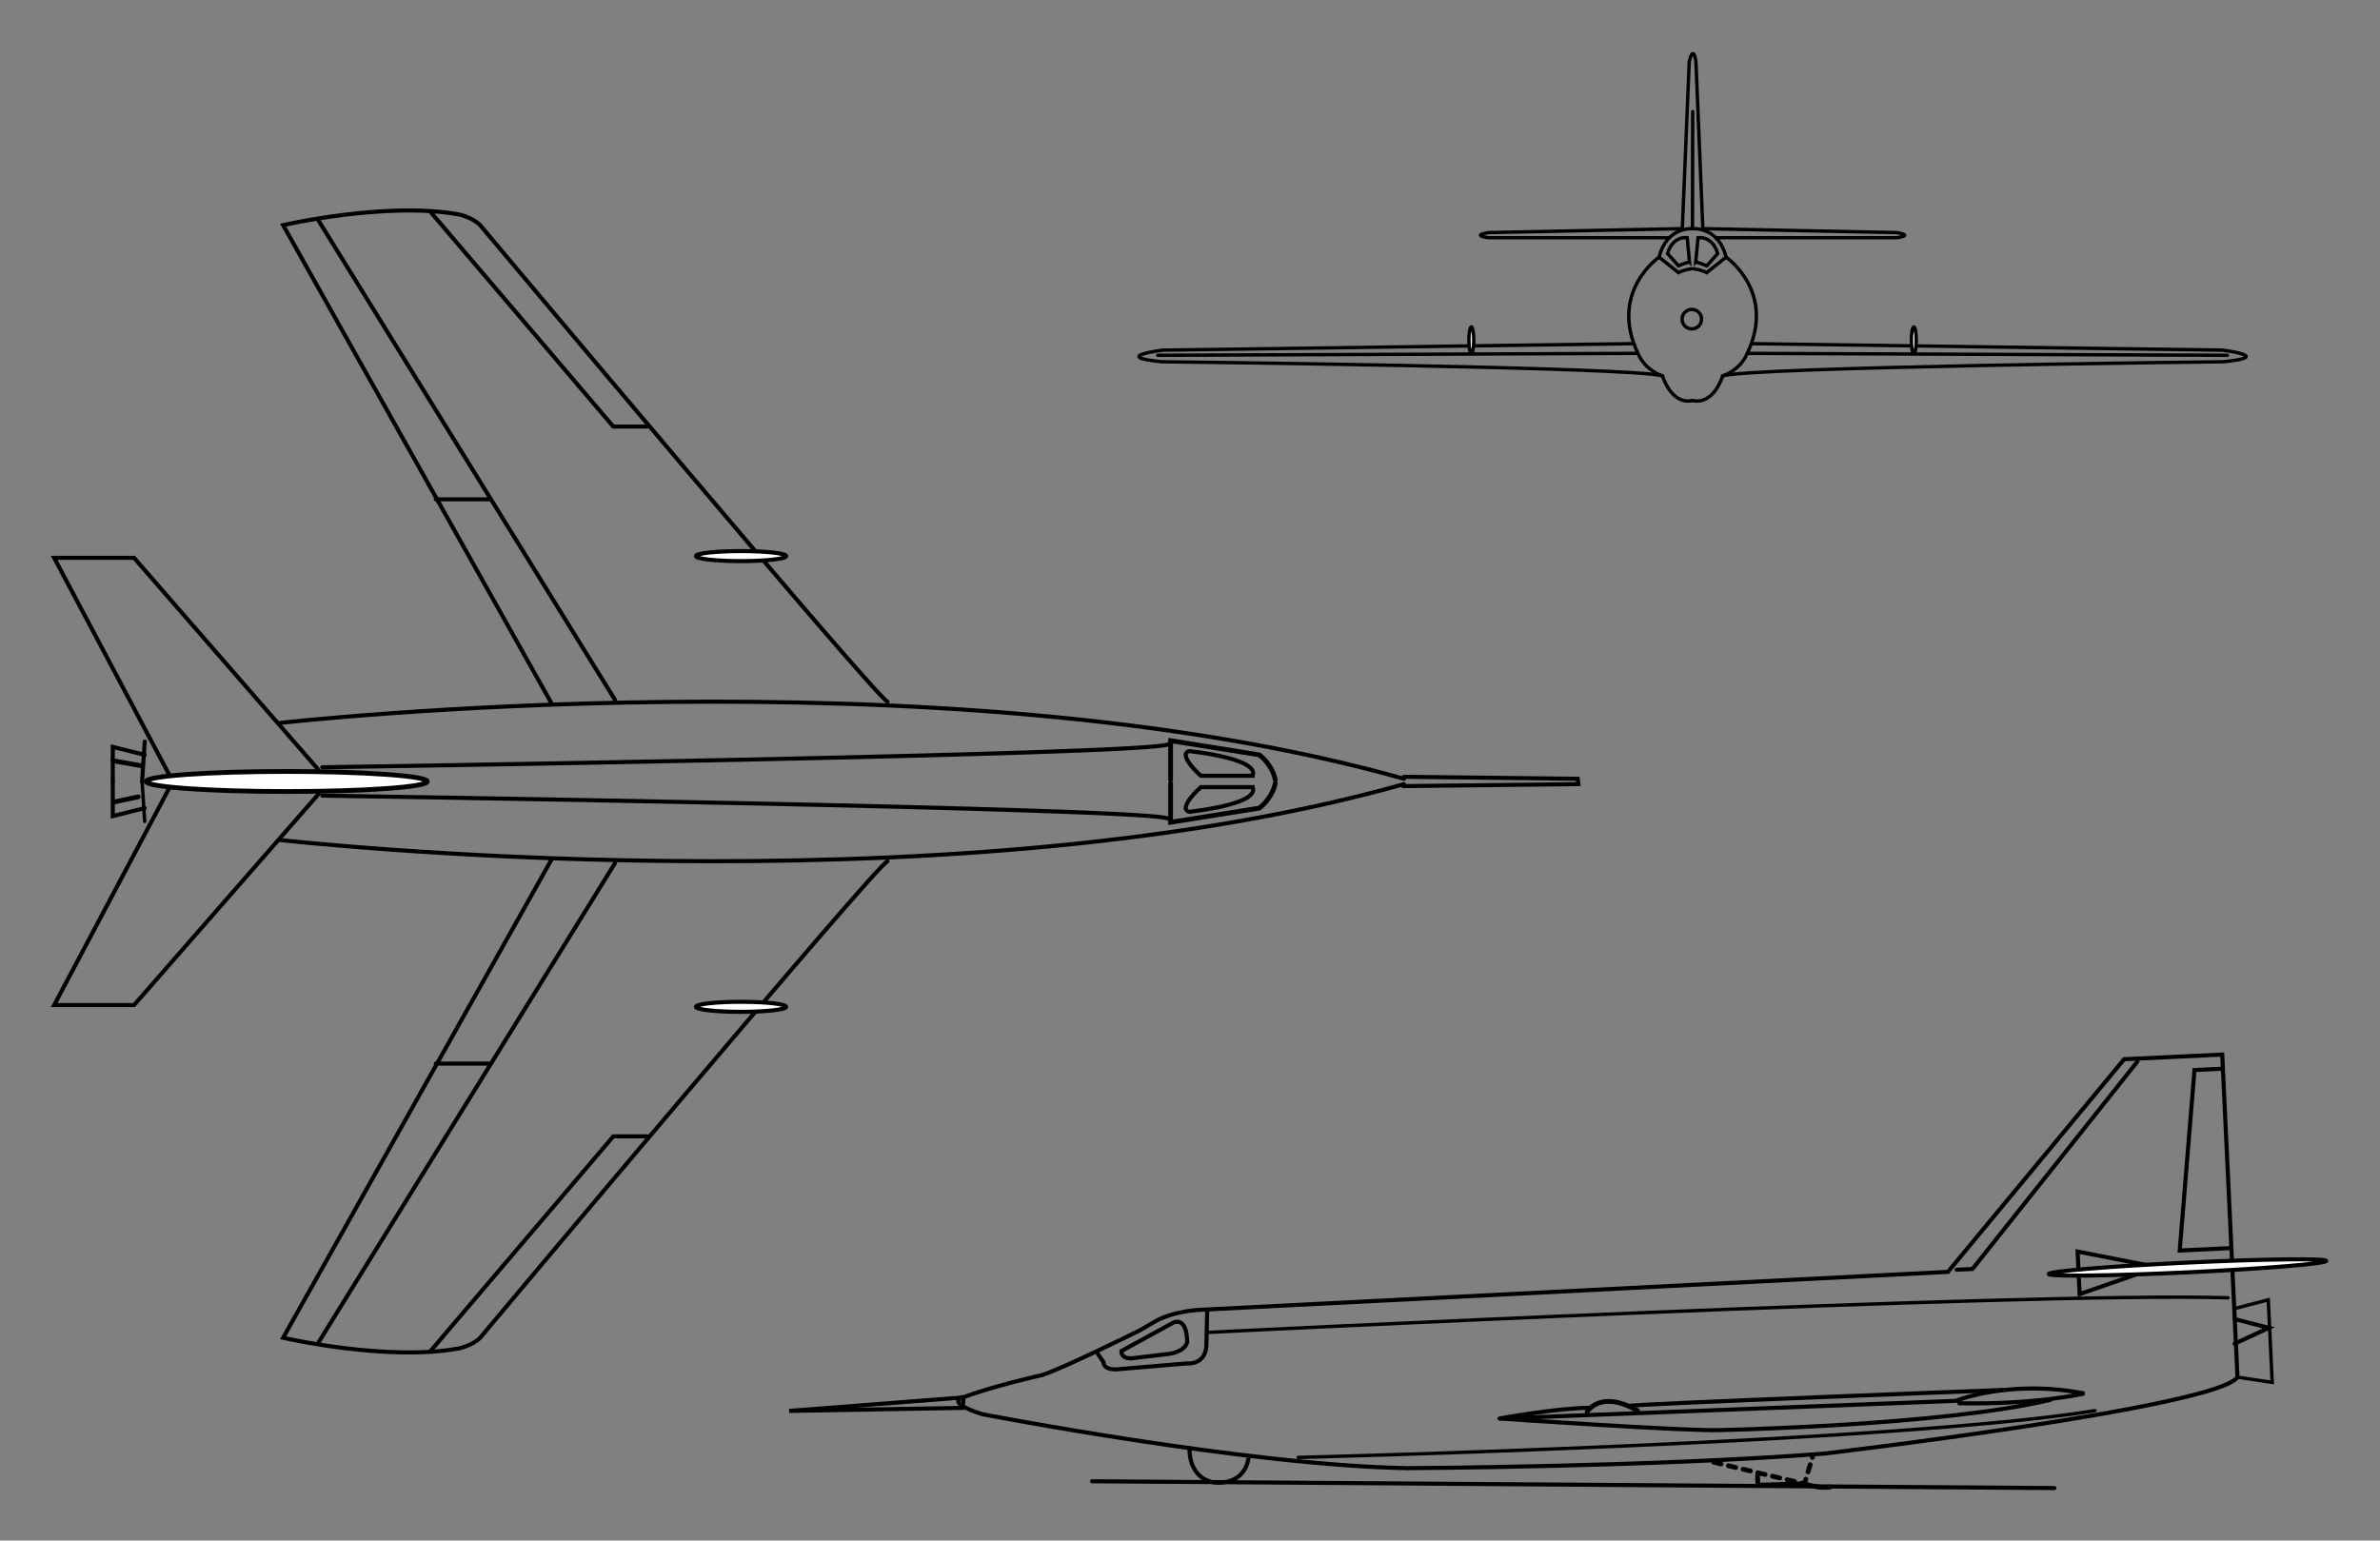<?xml version="1.0" encoding="UTF-8" standalone="no"?>
<svg xmlns:rdf="http://www.w3.org/1999/02/22-rdf-syntax-ns#" xmlns="http://www.w3.org/2000/svg" xml:space="preserve" height="302.03" width="466.51" version="1.1" xmlns:cc="http://creativecommons.org/ns#" viewBox="0 0 466.509 302.026" xmlns:dc="http://purl.org/dc/elements/1.1/"><rect x="0" y="0" width="466.509" height="302.026" fill="#808080" stroke="none"/><g transform="matrix(1.333 0 0 -1.333 -158.13 678.01)"><g transform="scale(.1)"><g stroke="#000" stroke-linecap="round" stroke-width="5" fill="none"><path d="m3660.1 4751.3 10.13 244.46s5.7 26.61 9.82 0l10.13-244.46"/><path d="m3656.3 4750-281.2-5.7s-26.6-3.8 0-7.6h266"/><path d="m3586 4580.9-689.7-9.5s-77.9-9.5-1.9-17.1c0 0 700.46-7.6 736.56-20.9"/><path d="m2888.7 4563.8 703.96 2.85"/><path d="m3675.3 4750s-38 3.8-49.4-41.8l28.5-22.8s4.75 3.33 19 5.7"/><path d="m3625.9 4708.2s-74.58-51.3-30.88-142.02c0 0 8.08-22.64 35.94-32.78 0 0 12.67-43.06 44.34-36.1"/><path d="m3670.6 4701.1-3.33 35.63s-20.9 3.8-28.97-23.27l16.15-18.05s8.54 3.8 16.15 5.69z"/></g><path d="m3349.8 4566.2c-1.98 0-3.58 8.82-3.58 19.7 0 10.89 1.6 19.71 3.58 19.71s3.59-8.82 3.59-19.71c0-10.88-1.61-19.7-3.59-19.7" fill="#fff"/><g stroke="#000" stroke-linecap="round" stroke-width="5" fill="none"><path d="m3349.8 4566.2c-1.98 0-3.58 8.82-3.58 19.7 0 10.89 1.6 19.71 3.58 19.71s3.59-8.82 3.59-19.71c0-10.88-1.61-19.7-3.59-19.7z"/><path d="m3694 4750 281.2-5.7s26.6-3.8 0-7.6h-266"/><path d="m3764.3 4580.9 689.7-9.5s77.9-9.5 1.9-17.1c0 0-700.47-7.6-736.57-20.9"/><path d="m4461.6 4563.8-703.95 2.85"/><path d="m3675 4750s38 3.8 49.4-41.8l-28.5-22.8s-4.75 3.33-19 5.7"/><path d="m3724.4 4708.2s74.58-51.3 30.87-142.02c0 0-8.07-22.64-35.94-32.78 0 0-12.66-43.06-44.33-36.1"/><path d="m3679.8 4701.1 3.32 35.63s20.91 3.8 28.98-23.27l-16.15-18.05s-8.55 3.8-16.15 5.69z"/></g><path d="m4000.5 4566.2c1.97 0 3.58 8.82 3.58 19.7 0 10.89-1.61 19.71-3.58 19.71-1.99 0-3.59-8.82-3.59-19.71 0-10.88 1.6-19.7 3.59-19.7" fill="#fff"/><g stroke="#000" stroke-linecap="round" fill="none"><g stroke-width="5"><path d="m4000.5 4566.2c1.97 0 3.58 8.82 3.58 19.7 0 10.89-1.61 19.71-3.58 19.71-1.99 0-3.59-8.82-3.59-19.71 0-10.88 1.6-19.7 3.59-19.7z"/><path d="m3674 4631.3c7.91 0 14.33-6.42 14.33-14.33s-6.42-14.33-14.33-14.33-14.33 6.42-14.33 14.33 6.42 14.33 14.33 14.33z"/><path d="m3675 4750 0.32 172.27"/></g><g stroke-width="6"><path d="m1438.2 3933.1-172.25-324.93h117.44l271.43 310.57"/><path d="m1352.1 3937v-50.89l46.97 11.74"/></g><path d="m1399.1 3878.3-3.91 58.72" stroke-width="5"/><g stroke-width="6"><path d="m1598.7 3850.9s970.86-109.62 1652 82.21"/><path d="m1998 3823.5-395.39-704.65s152.68-35.24 258.38-15.66c0 0 19.57 3.91 31.31 15.66 0 0 587.22 700.74 598.96 700.74"/><path d="m1660.1 3916.2s1226-18.27 1244.2-33.93"/></g><path d="m2907.6 3934.4v-57.4l130.49 20.88s18.27 13.05 23.49 36.54" stroke-width="7"/><g stroke-width="6"><path d="m1654.8 3112.3 435.84 704.66"/><path d="m1819.3 3099.3 268.81 315.79h49.59"/><path d="m1905.4 3522.1h-78.29"/></g></g><path d="m2209.5 3605.6c0 4.08 29.75 7.38 66.44 7.38s66.43-3.3 66.43-7.38-29.74-7.38-66.43-7.38-66.44 3.3-66.44 7.38" fill="#fff"/><g stroke="#000" stroke-linecap="round" fill="none"><g stroke-width="6"><path d="m2209.5 3605.6c0 4.08 29.75 7.38 66.44 7.38s66.43-3.3 66.43-7.38-29.74-7.38-66.43-7.38-66.44 3.3-66.44 7.38z"/><path d="m3028.1 3928.7h-75.85s-22.51-19.08-22.51-31.32c0 0 1.47-6.85 9.79-4.4 0 0 99.83 10.76 88.57 35.72z"/><path d="m1438.2 3941-172.25 324.92h117.44l270.12-310.57"/><path d="m1352.1 3937v50.89l46.97-11.74"/><path d="m1399.1 3995.8-3.91-58.72"/><path d="m1598.7 4023.2s970.86 109.61 1652-82.21"/><path d="m1998 4050.6-395.39 704.65s152.68 35.24 258.38 15.67c0 0 19.57-3.92 31.31-15.67 0 0 587.22-700.74 598.96-700.74"/><path d="m1660.1 3957.9s1226 18.27 1244.2 33.93"/></g><path d="m2907.6 3939.6v57.42l130.49-20.88s18.27-13.05 23.49-36.54" stroke-width="7"/><g stroke-width="6"><path d="m1654.8 4761.7 435.84-704.66"/><path d="m1819.3 4774.8 268.8-315.8h49.59"/><path d="m1905.4 4352h-78.29"/></g></g><path d="m2209.5 4268.5c0-4.08 29.75-7.38 66.44-7.38s66.43 3.3 66.43 7.38-29.74 7.38-66.43 7.38-66.44-3.3-66.44-7.38" fill="#fff"/><g stroke="#000" stroke-linecap="round" stroke-width="6" fill="none"><path d="m2209.5 4268.5c0-4.08 29.75-7.38 66.44-7.38s66.43 3.3 66.43 7.38-29.74 7.38-66.43 7.38-66.44-3.3-66.44-7.38z"/><path d="m3028.1 3945.4h-75.85s-22.51 19.08-22.51 31.32c0 0 1.47 6.85 9.79 4.4 0 0 99.83-10.77 88.57-35.72z"/><path d="m3249.8 3930.2 257.4 2.94-0.98 7.83-255.44 2.93"/></g><path d="m1814.6 3937c0-8.15-92.54-14.76-206.69-14.76s-206.69 6.61-206.69 14.76 92.54 14.76 206.69 14.76 206.69-6.61 206.69-14.76" fill="#fff"/><g stroke="#000" stroke-linecap="round" fill="none"><g stroke-width="7"><path d="m1814.6 3937c0-8.15-92.54-14.76-206.69-14.76s-206.69 6.61-206.69 14.76 92.54 14.76 206.69 14.76 206.69-6.61 206.69-14.76z"/><path d="m1389.4 3914.4-35-7.5"/><path d="m1395 3960-42.5 7.5"/></g><path d="m4476.4 3060.9-22.43 474.47-144.25-6.82-259.11-312.78-1096.8-55.66s-41.82-0.71-71.4-18.6c-23.35-14.11-27.18-15.23-27.18-15.23s-107.8-53.28-136.54-62.25c0 0-72.79-16.12-117.62-33.46 0 0-25.07-6.26 29.03-23.99 0 0 389.06-75.44 625.12-79.5 0 0 357.52 1.69 612.74 21.36 0 0 577.57 67.89 608.44 112.46z" stroke-width="6"/><path d="m4474.1 3162.3 47.6 12.4 5.75-121.47-51.09 7.73" stroke-width="5"/><g stroke-width="6"><path d="m4132.4 3042.1s-541.77-20.54-551.77-23.55"/><path d="m4201.5 3027.6c-158.76-37.91-486.11-44.53-486.11-44.53-43.65-2.07-324.16 17.01-324.16 17.01l670.85 26.01s79.63 32.3 189.07 10.84c0 0-70.86-16.67-183.83-14.4"/><path d="m3391.2 3000.1s82.96 15.33 132.4 15.77"/></g><path d="m3520.1 3010s19.34 33.25 74.1 1.59" stroke-width="7"/><path d="m4358.4 3222.7-117.11 22.99 2.96-62.62z" stroke-width="6"/></g><path d="m4403.2 3215.1c112.65 5.33 203.83 12.86 203.64 16.81-0.18 3.95-91.66 2.84-204.32-2.49-112.66-5.32-203.84-12.85-203.65-16.8s91.67-2.84 204.33 2.48" fill="#fff"/><g stroke="#000" stroke-linecap="round" fill="none"><g stroke-width="6"><path d="m4403.2 3215.1c112.65 5.33 203.83 12.86 203.64 16.81-0.18 3.95-91.66 2.84-204.32-2.49-112.66-5.32-203.84-12.85-203.65-16.8s91.67-2.84 204.33 2.48z"/><path d="m4472.4 3146.3 50.06-12.86-50.25-23.29"/><path d="m4451.1 3514.4-37.95-1.8-21.69-265.42 75.91 3.59"/><path d="m2601.4 3015.7-254.67-4.43 252.06 19.52s6.99 6.35 2.61-15.09z"/><path d="m2800.9 3094.6 8.16-11.66s-1.36-11.48 19.51-10.49l102.31 8.64s26.78-3.18 29.26 24.84l1.28 53.32"/><path d="m2911.3 3141-76.02-41.64s-1.67-11.49 15.41-10.68l52.96 6.3s23.38 1.74 28.35 17.19c0 0 0.74 38.08-20.7 28.83z"/><path d="m2935.5 2956.4s-3.03-43.26 35.98-50.29c0 0 44.07-6.79 50.89 36.64"/></g><path d="m3706.2 2935.8 133.38-31.73 12.06 39.88" stroke-dasharray="11.1" stroke-width="7"/><g><path d="m3770.6 2916 0.65-13.92 68.39 1.97s23.19-7.79 38.26-4.54" stroke-width="7"/><path d="m2963.2 3126.8s1195.2 59.84 1499.3 50.86" stroke-width="5"/><path d="m4063.4 3218.9 23.31 1.1 242.53 305.13" stroke-width="6"/><path d="m3095.4 2942.9s876.63 21.42 1171.4 68.73" stroke-width="5"/><path d="m2792.2 2907.8 1415-10" stroke-width="6"/></g></g></g></g></svg>
